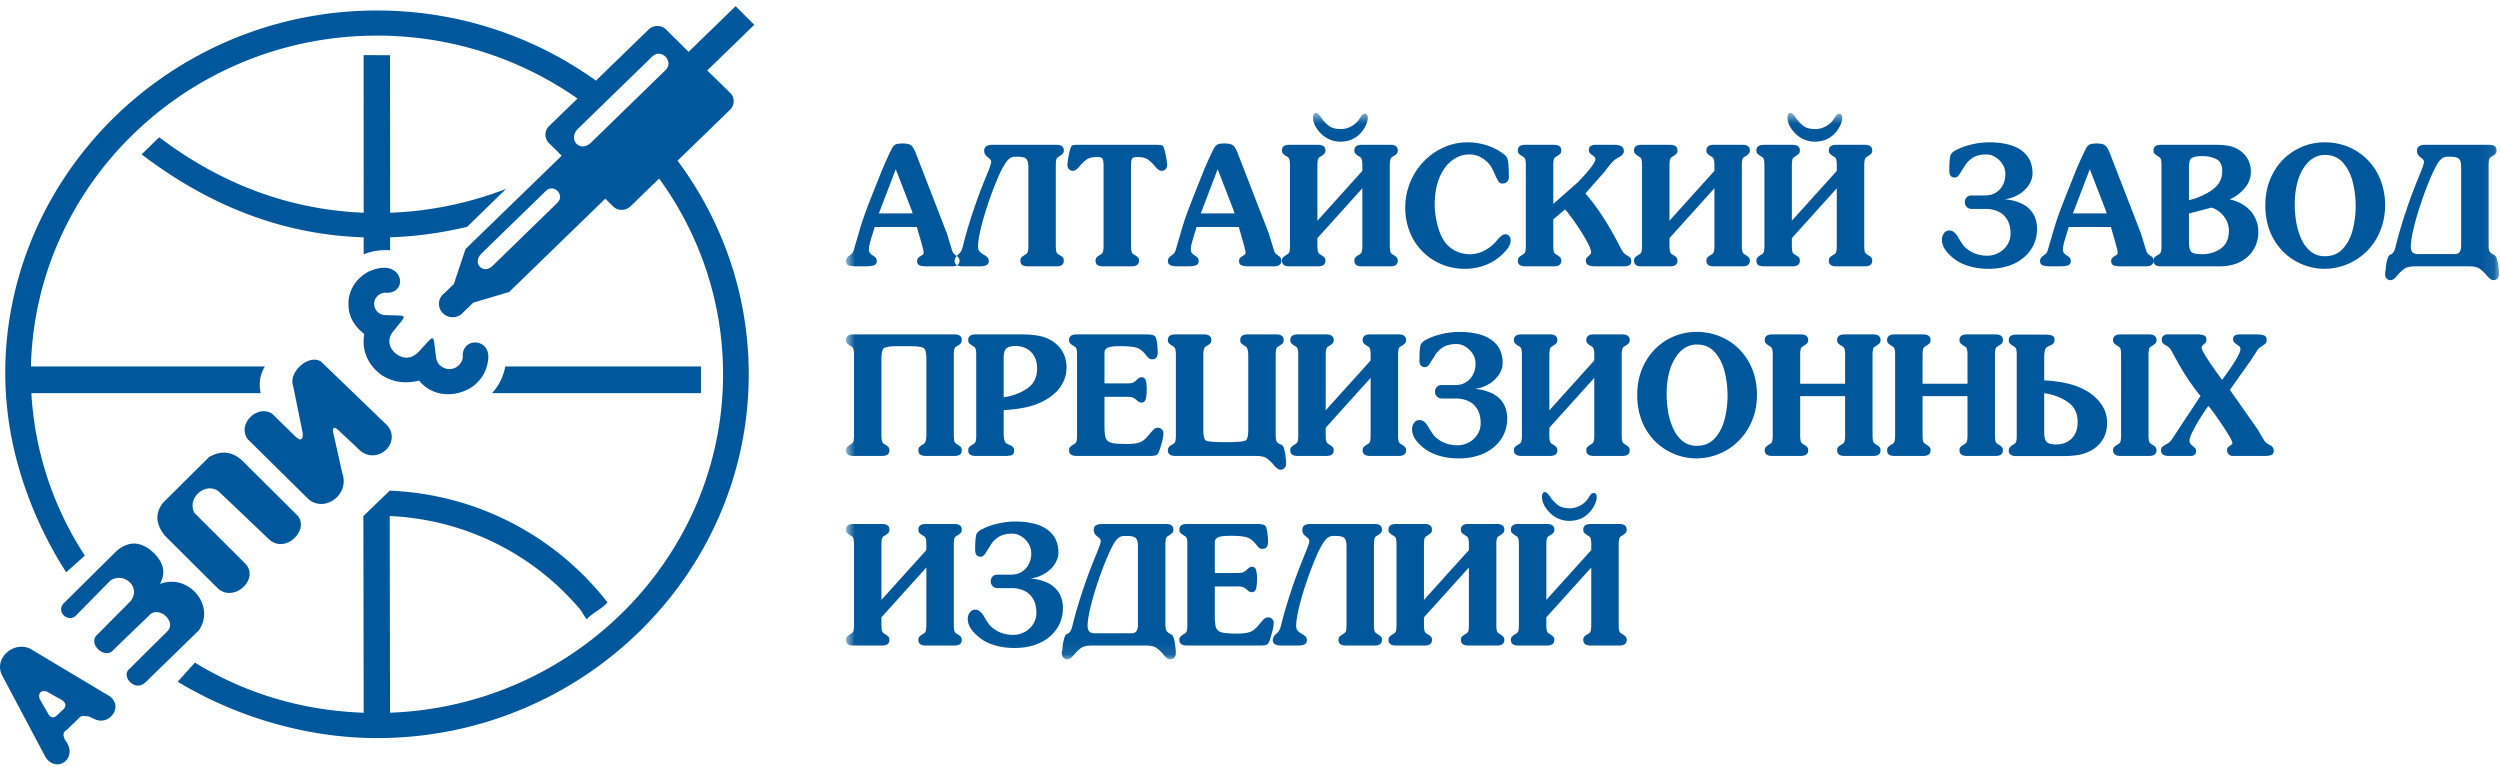 <svg width="212" height="65" viewBox="0 0 212 65" fill="none" xmlns="http://www.w3.org/2000/svg"><path fill-rule="evenodd" clip-rule="evenodd" d="M49.046 10.887c-.969.943.157 2.098 1.074 1.206l6.304-6.134c.774-.753-.353-1.907-1.12-1.16l-6.258 6.088zm-8.208 10.605c-.844.821.138 1.828.936 1.05l5.492-5.344c.675-.656-.307-1.66-.975-1.011l-5.453 5.305zm-10.001.078c.718-.304 1.473-.387 2.243-.353l.004-1.093a32.635 32.635 0 006.525-.889l3.309-3.218a30.4 30.4 0 01-9.834 2.024l-.014-13.36-2.236-.006.006 13.366c-6.448-.265-12.22-2.525-17.337-6.4-.518.483-.976.966-1.495 1.449 5.532 4.218 11.775 6.818 18.83 7.034l-.001 1.446zm12.015 9.507c-.174.865-.522 1.606-1.128 2.26h17.72v-2.26H42.852zm-5.864-.73c-.313-2.183.004-2.084-1.527-.47-.364.337-.74.525-1.258.426-.57-.145-1.026-.566-1.163-1.133-.062-.36.018-.637.212-.944 1.327-1.716 1.487-1.413-.7-1.51a.979.979 0 01-.57-.299c-.252-.293-.33-.645-.186-1.01.172-.34.484-.582.88-.582 1.332.103 1.607-1.255.784-1.85-.65-.472-1.558-.237-2.225.067-.88.494-1.467 1.237-1.65 2.227-.184 1.312.305 2.262 1.304 3.057-.252 1.457.37 2.711 1.536 3.521 1.028.614 1.978.69 3.118.43 1.13 1.415 3.157 1.475 4.587.47.547-.446.935-.94 1.136-1.62.166-.56.274-1.28-.173-1.748-.619-.647-1.918-.358-1.849.868-.009.392-.248.699-.576.91-.452.24-.938.17-1.325-.15a1.097 1.097 0 01-.355-.66zm-10.83 11.981c1.372 1.174 3.51-.381 2.875-2.176l-.757-3.385c-.085-.32-.064-.78.495-.217l1.8 1.688c1.497 1.188 3.47-.695 2.293-2.136l-5.626-5.427c-1.025-.707-2.807.875-2.381 2.047l.818 4.027c.016.663-.235.673-.808.083l-1.801-1.758c-1.251-.788-2.984.88-2.058 2.172l5.15 5.082zm-7.661 7.589c1.387 1.215 3.598-.889 2.257-2.171L16.5 43.51c-.69-1.237.876-2.658 2.015-1.866l4.296 4.086c1.464 1.344 3.616-.983 2.292-2.135l-4.563-4.54c-.87-.78-1.808-.878-2.814-.294l-3.908 3.882c-.674.872-.62 1.8.16 2.78l4.518 4.494zM6.498 52.134c.96-.96 1.9-1.937 2.86-2.897 1.066-.763 2.642.474 1.738 1.716l-2.823 2.844c-.914.767.628 2.182 1.337 1.32l3.02-2.914c.793-.905 2.358.482 1.589 1.303l-3.291 3.262c-.661.596.53 1.98 1.435 1.066l4.487-4.37c1.474-2.086-.85-4.875-3.287-3.947.516-.944.293-1.78-.435-2.542-1.51-1.513-2.683-.708-3.222-.276l-4.405 4.363c-.917.798.358 1.86.997 1.072zm-2.433 8.352c.07.189.367.57.774.163.234-.2.348-.334.558-.511.234-.293.2-.536-.152-.78l-1.277-.709c-.484-.154-.755.12-.604.624l.7 1.213zm-.188 3.752c.977 1.394 2.826.02 1.634-1.498-.191-.412-.176-.66.167-.86l1.08-1.046c.24-.228.482-.064.722-.096l.578.257c1.26.59 2.577-1.242 1.034-2.08L2.53 54.992c-1.411-.62-3.031.825-2.38 2.223l3.728 7.023zM31.965.89c6.933 0 13.356 2.21 18.57 5.947L55 2.506c.412-.4 1.073-.405 1.471-.012l1.923 1.9L62.382.525l1.578 1.58-3.988 3.869 1.951 1.9c.399.393.388 1.04-.023 1.44l-4.444 4.312c3.792 5.092 6.036 11.355 6.036 18.114 0 16.991-14.162 30.85-31.526 30.85-6.052 0-12.088-1.868-16.898-4.782l1.463-1.619c4.213 2.59 9.043 4.067 14.308 4.251l-.026-16.672-.005.001 2.246-2.167v.007c1.6.058 3.183.29 4.739.65.75.184 1.483.394 2.214.637.618.215 1.224.447 1.824.701.61.268 1.206.553 1.798.862.8.43 1.565.892 2.319 1.397a29.34 29.34 0 011.622 1.205 27.38 27.38 0 011.991 1.799c.392.398.77.806 1.139 1.227.277.326.55.658.82.99-.471.572-1.287.875-1.76 1.445-.33-.407-.315-.549-.652-.949a24.732 24.732 0 00-1.922-1.986 25.722 25.722 0 00-1.662-1.375 25.373 25.373 0 00-2.059-1.372 25.373 25.373 0 00-2.184-1.13 25.415 25.415 0 00-2.225-.861 26.32 26.32 0 00-2.037-.561 25.082 25.082 0 00-2.723-.44 31.69 31.69 0 00-.933-.073l-.314-.017.026 16.68c15.655-.574 28.241-13.243 28.241-28.698 0-6.175-2.01-11.907-5.422-16.6l-2.427 2.355c-.411.4-1.073.404-1.47.012l-.668-.659-8.156 7.914-3.034.9-.879.847a1.154 1.154 0 01-.874.391c-.64 0-1.162-.51-1.162-1.136 0-.36.17-.687.453-.9l.807-.776.993-2.973 8.157-7.913-1.09-1.075a1.005 1.005 0 01.024-1.44l2.404-2.332A29.609 29.609 0 0031.965 3.02c-15.939 0-28.98 12.542-29.341 28.057h19.833c-.415.732-.527 1.435-.351 2.26H2.66a28.086 28.086 0 004.535 13.778L5.614 48.53c-2.01-3.119-3.61-6.786-4.473-10.637a29.052 29.052 0 01-.136-11.98C3.803 11.69 16.637.89 31.965.89z" fill="#01579B"/><mask id="a" maskUnits="userSpaceOnUse" x="71" y="9" width="141" height="47"><path fill-rule="evenodd" clip-rule="evenodd" d="M211.918 32.743V9.576H71.738V55.91h140.18V32.742z" fill="#fff"/></mask><g mask="url(#a)"><path fill-rule="evenodd" clip-rule="evenodd" d="M74.745 52.954c0 .244.016.42.045.527a.38.38 0 00.185.247l.141.085c.107.07.183.134.232.192.05.06.075.146.075.258 0 .32-.209.479-.628.479h-2.43c-.417 0-.626-.16-.626-.479 0-.11.024-.194.07-.251.047-.056.126-.122.239-.199l.14-.085a.376.376 0 00.188-.247c.027-.106.042-.283.042-.527v-6.73c0-.247-.015-.422-.044-.532a.37.37 0 00-.185-.242l-.141-.085a1.568 1.568 0 01-.245-.206c-.043-.054-.064-.134-.064-.244 0-.319.209-.48.626-.48h2.43c.42 0 .628.161.628.48 0 .112-.024.195-.069.25a1.274 1.274 0 01-.238.2l-.14.085a.362.362 0 00-.186.241c-.03.111-.045.286-.045.533v4.649l3.81-4.226v-.423c0-.247-.014-.422-.042-.532a.384.384 0 00-.188-.242l-.142-.085a1.394 1.394 0 01-.241-.206c-.043-.051-.064-.132-.064-.244 0-.319.208-.48.624-.48h2.433c.415 0 .624.161.624.48 0 .11-.022.195-.067.25a1.374 1.374 0 01-.24.2l-.14.085a.357.357 0 00-.185.241c-.03.111-.045.286-.045.533v6.73c0 .244.015.42.045.527a.38.38 0 00.185.247l.14.085c.108.07.186.134.232.192.05.06.075.146.075.258 0 .32-.21.479-.624.479h-2.433c-.416 0-.624-.16-.624-.479 0-.112.022-.198.068-.253.046-.054.125-.12.237-.197l.142-.085a.374.374 0 00.188-.247c.028-.106.042-.283.042-.527v-4.829l-3.81 4.223v.606zm12.625-3.9a2.99 2.99 0 001.2-.4c.365-.218.652-.487.863-.807.212-.32.319-.65.319-.989 0-.596-.154-1.091-.459-1.485-.307-.394-.733-.683-1.278-.869-.546-.185-1.191-.28-1.933-.28-.496 0-1.01.065-1.545.193a5.364 5.364 0 00-1.408.54c-.192.125-.307.26-.348.408-.057.227-.087.648-.087 1.27 0 .385.158.577.472.577.144 0 .277-.096.396-.285.118-.192.268-.428.447-.715a2.2 2.2 0 01.697-.694c.285-.176.669-.265 1.146-.265.248 0 .496.075.744.223.247.15.451.352.613.607.16.259.241.53.241.82 0 .53-.158.968-.475 1.31-.315.346-.724.517-1.226.517h-1.176a.523.523 0 00-.411.17.573.573 0 00-.149.394.58.58 0 00.16.403c.107.116.25.174.426.174h1.163c.424 0 .797.08 1.117.236.319.157.566.394.741.707.177.312.265.697.265 1.152 0 .361-.094.685-.284.972a1.914 1.914 0 01-.736.665 2.04 2.04 0 01-.948.236c-.621 0-1.167-.17-1.637-.51a1.975 1.975 0 01-.426-.405 11.06 11.06 0 01-.444-.705c-.21-.346-.45-.52-.716-.52a.543.543 0 00-.45.234.886.886 0 00-.177.543c0 .381.159.75.474 1.102a3.9 3.9 0 001.05.84c.707.354 1.52.533 2.44.533.647 0 1.23-.091 1.745-.272.518-.182.95-.43 1.3-.745.35-.313.613-.673.793-1.073.176-.4.266-.826.266-1.275 0-.542-.121-.994-.364-1.359a2.294 2.294 0 00-.985-.826 4.185 4.185 0 00-1.416-.347zm3.224 4.663c.118-.114.2-.216.24-.313a3.29 3.29 0 00.144-.49 37.22 37.22 0 01.876-2.953 43.532 43.532 0 011.064-2.849c.281-.67.423-1.069.423-1.198 0-.1-.024-.178-.07-.23a1.22 1.22 0 00-.216-.19.88.88 0 01-.225-.236.635.635 0 01-.077-.343c0-.319.238-.48.715-.48h5.41c.417 0 .627.161.627.48 0 .11-.024.195-.071.248a1.145 1.145 0 01-.238.2l-.141.087a.368.368 0 00-.187.241 2.376 2.376 0 00-.043.533v6.733c0 .26.035.443.1.544.065.102.192.197.376.284a.491.491 0 01.204.253c.066.171.115.395.15.675.035.282.054.5.054.662a.568.568 0 01-.128.39c-.083.096-.203.145-.36.145-.148 0-.328-.124-.534-.37a3.283 3.283 0 00-.603-.584c-.196-.144-.507-.214-.93-.214h-4.552c-.427 0-.736.07-.935.214-.195.14-.397.335-.603.583-.206.247-.385.371-.535.371a.453.453 0 01-.358-.145.571.571 0 01-.127-.39c0-.053.011-.129.031-.23.02-.1.031-.173.031-.22 0-.157.032-.369.096-.631.062-.26.137-.432.222-.509a.41.41 0 01.076-.042.219.219 0 01.094-.026zm5.392-.015c.342 0 .513-.248.513-.745v-6.635c0-.336-.063-.57-.184-.69-.122-.121-.362-.182-.724-.182h-.256c-.286 0-.526.136-.722.407-.197.271-.42.698-.672 1.283-.286.663-.56 1.381-.822 2.154a24.913 24.913 0 00-.641 2.187c-.167.682-.25 1.212-.25 1.588 0 .202.045.36.136.47.09.11.258.163.504.163h3.118zm7.03-1.539V49.73h1.927c.252 0 .425.028.523.083.097.055.208.138.33.246.123.107.24.161.349.161.188 0 .309-.096.367-.289.055-.194.083-.49.083-.891 0-.28-.025-.512-.077-.696-.053-.184-.177-.278-.373-.278-.109 0-.221.059-.339.175a1.647 1.647 0 01-.323.262c-.1.058-.281.086-.54.086h-1.927v-2.621c0-.185.106-.325.317-.422.177-.072.531-.11 1.062-.11.555 0 .982.038 1.279.11.301.085.569.277.805.578.116.151.21.262.284.326a.457.457 0 00.302.095c.31 0 .462-.202.462-.605 0-.218-.015-.473-.052-.762-.039-.29-.092-.479-.164-.573-.103-.112-.336-.17-.703-.17h-5.968c-.419 0-.629.161-.629.477 0 .113.021.196.065.247.042.052.122.12.242.204l.141.087a.367.367 0 01.189.241c.028.111.04.286.04.533v6.73c0 .244-.012.42-.04.527a.39.39 0 01-.189.247l-.141.087a1.206 1.206 0 00-.238.195.403.403 0 00-.069.253c0 .32.21.479.629.479h6.249c.293 0 .483-.035.58-.106.095-.068.183-.249.261-.54.189-.574.281-1.003.281-1.283a.436.436 0 00-.14-.33.443.443 0 00-.317-.132.52.52 0 00-.377.157c-.109.106-.26.277-.455.517-.253.307-.509.499-.765.581-.255.082-.604.122-1.049.122a9.873 9.873 0 01-1.058-.051c-.238-.031-.417-.094-.539-.19a.727.727 0 01-.237-.442c-.04-.195-.058-.49-.058-.882zm8.01-6.249c0-.1-.021-.178-.066-.23a1.347 1.347 0 00-.218-.192.893.893 0 01-.226-.234.662.662 0 01-.076-.343c0-.319.239-.48.715-.48h5.41c.417 0 .626.161.626.48 0 .11-.024.195-.071.248a1.173 1.173 0 01-.239.2l-.14.087a.369.369 0 00-.188.241 2.376 2.376 0 00-.043.533v6.73c0 .244.015.417.043.526.028.108.092.19.188.248l.14.085c.107.07.186.134.235.19.051.056.075.146.075.26 0 .32-.209.479-.626.479h-2.43c-.42 0-.629-.16-.629-.479 0-.112.024-.198.069-.253a1.22 1.22 0 01.239-.197l.14-.085a.395.395 0 00.19-.248c.027-.108.039-.282.039-.526v-6.632c0-.332-.057-.562-.172-.686-.113-.125-.358-.186-.736-.186h-.254c-.269 0-.514.16-.735.479a6.738 6.738 0 00-.656 1.236c-.29.669-.565 1.39-.829 2.157a25.24 25.24 0 00-.64 2.168c-.164.675-.245 1.202-.245 1.58 0 .172.039.306.118.4.076.094.191.184.34.27.149.087.263.164.337.237.074.073.113.18.113.329 0 .29-.243.436-.731.436h-1.457c-.47 0-.704-.155-.704-.464 0-.172.086-.336.256-.495a1.38 1.38 0 00.308-.355 2.6 2.6 0 00.168-.514c.113-.465.244-.94.392-1.433a44.212 44.212 0 01.988-2.944c.162-.429.35-.906.561-1.425.281-.67.421-1.069.421-1.198zm9.726 7.04c0 .244.015.42.044.527a.38.38 0 00.186.247l.141.085c.106.07.184.134.232.192a.4.4 0 01.075.258c0 .32-.209.479-.629.479h-2.429c-.417 0-.627-.16-.627-.479 0-.11.024-.194.07-.251.048-.056.126-.122.241-.199l.139-.085a.38.38 0 00.188-.247 2.33 2.33 0 00.042-.527v-6.73c0-.247-.014-.422-.045-.532a.369.369 0 00-.185-.242l-.139-.085a1.513 1.513 0 01-.247-.206c-.043-.054-.064-.134-.064-.244 0-.319.21-.48.627-.48h2.429c.42 0 .629.161.629.48 0 .112-.023.195-.069.25a1.308 1.308 0 01-.238.2l-.141.085a.362.362 0 00-.186.241 2.303 2.303 0 00-.044.533v4.649l3.81-4.226v-.423a2.43 2.43 0 00-.043-.532.376.376 0 00-.188-.242l-.141-.085a1.467 1.467 0 01-.242-.206c-.042-.051-.064-.132-.064-.244 0-.319.208-.48.626-.48h2.432c.415 0 .624.161.624.48 0 .11-.022.195-.068.25a1.308 1.308 0 01-.238.2l-.14.085a.363.363 0 00-.187.241 2.24 2.24 0 00-.044.533v6.73c0 .244.014.42.044.527a.386.386 0 00.187.247l.14.085c.105.07.184.134.231.192a.4.4 0 01.075.258c0 .32-.209.479-.624.479h-2.432c-.418 0-.626-.16-.626-.479 0-.112.024-.198.069-.253.046-.054.125-.12.237-.197l.141-.085a.376.376 0 00.188-.247c.027-.106.043-.283.043-.527v-4.829l-3.81 4.223v.606zm14.646-10.798c0 .185-.05.387-.152.605a2.704 2.704 0 01-.348.563c-.459.564-1.066.845-1.825.845a2.267 2.267 0 01-1.572-.62 2.555 2.555 0 01-.527-.661 1.53 1.53 0 01-.215-.76c0-.263.089-.395.269-.395.098 0 .244.138.436.413.195.277.407.505.644.685.236.18.576.27 1.017.27.302 0 .598-.077.885-.235a1.85 1.85 0 00.687-.638c.046-.072.093-.14.136-.204a.726.726 0 01.138-.158.29.29 0 01.184-.06c.162 0 .243.117.243.35zm-4.269 10.798c0 .244.016.42.046.527a.374.374 0 00.185.247l.141.085c.107.07.183.134.232.192a.4.4 0 01.075.258c0 .32-.21.479-.628.479h-2.43c-.418 0-.627-.16-.627-.479a.4.4 0 01.07-.251c.047-.056.127-.122.239-.199l.141-.085a.38.38 0 00.188-.247 2.44 2.44 0 00.042-.527v-6.73c0-.247-.016-.422-.045-.532a.366.366 0 00-.185-.242l-.141-.085a1.569 1.569 0 01-.245-.206c-.042-.054-.064-.134-.064-.244 0-.319.209-.48.627-.48h2.43c.418 0 .628.161.628.48 0 .112-.024.195-.069.25a1.308 1.308 0 01-.238.2l-.141.085a.358.358 0 00-.185.241c-.03.111-.046.286-.046.533v4.649l3.811-4.226v-.423a2.51 2.51 0 00-.042-.532.38.38 0 00-.188-.242l-.141-.085a1.401 1.401 0 01-.243-.206c-.043-.051-.064-.132-.064-.244 0-.319.209-.48.624-.48h2.433c.416 0 .625.161.625.48 0 .11-.023.195-.068.25a1.345 1.345 0 01-.238.2l-.141.085a.356.356 0 00-.186.241 2.29 2.29 0 00-.045.533v6.73c0 .244.016.42.045.527a.378.378 0 00.186.247l.141.085c.105.07.184.134.231.192a.4.4 0 01.075.258c0 .32-.209.479-.625.479h-2.433c-.415 0-.624-.16-.624-.479 0-.112.024-.198.068-.253.048-.054.126-.12.239-.197l.141-.085a.38.38 0 00.188-.247 2.44 2.44 0 00.042-.527v-4.829l-3.811 4.223v.606zm42.219-20.696c1.442.073 2.588.34 3.436.802.57.305 1.027.695 1.375 1.17a2.71 2.71 0 01.522 1.647c0 .511-.116.963-.347 1.358a2.63 2.63 0 01-.984.952 3.447 3.447 0 01-1.111.39c-.393.068-.835.1-1.319.1h-3.949c-.418 0-.628-.159-.628-.475 0-.115.023-.203.074-.256a1.09 1.09 0 01.233-.195l.14-.087a.38.38 0 00.19-.247c.028-.107.04-.283.04-.525V30.16a2.37 2.37 0 00-.042-.53.367.367 0 00-.188-.243l-.14-.085a1.33 1.33 0 01-.243-.204c-.043-.052-.064-.134-.064-.247 0-.319.21-.478.627-.478h2.39c.282 0 .497.028.644.082.15.054.224.17.224.354 0 .212-.107.367-.319.465a1.837 1.837 0 00-.319.156c-.071.044-.126.125-.168.24-.034.12-.06.275-.074.462v2.127zm6.52-2.112c0-.246-.016-.423-.042-.53a.382.382 0 00-.189-.244l-.14-.085a1.41 1.41 0 01-.243-.207.387.387 0 01-.066-.243c0-.32.208-.478.628-.478h2.428c.419 0 .628.159.628.478a.4.4 0 01-.068.25c-.047.055-.127.12-.239.2l-.141.085a.36.36 0 00-.185.24 2.306 2.306 0 00-.045.534v6.732c0 .241.016.418.045.528a.38.38 0 00.185.245l.141.085a.985.985 0 01.233.191.404.404 0 01.074.26c0 .318-.209.477-.628.477h-2.428c-.42 0-.628-.16-.628-.477 0-.112.024-.197.07-.252.047-.058.126-.122.239-.199l.14-.085a.378.378 0 00.189-.245c.026-.11.042-.287.042-.528v-6.732zm-6.52 6.476c0 .413.063.69.189.834.145.156.414.236.805.236.546 0 .99-.169 1.332-.505.341-.337.511-.802.511-1.395 0-.75-.281-1.316-.845-1.704-.565-.387-1.227-.636-1.992-.746v3.28zm10.582 2.041c-.452 0-.677-.154-.677-.463 0-.133.034-.234.105-.302.069-.067.174-.135.317-.208.186-.103.327-.212.417-.324.092-.113.226-.31.4-.589l2.11-3.198a15.676 15.676 0 01-.677-.88 17.3 17.3 0 01-.6-.885c-.185-.29-.364-.589-.534-.889a54.64 54.64 0 01-.58-1.046 2.013 2.013 0 00-.206-.334.986.986 0 00-.264-.218 1.271 1.271 0 01-.32-.22c-.071-.07-.106-.17-.106-.299 0-.248.137-.398.409-.45h2.75c.204.021.361.056.466.107.109.053.162.167.162.343 0 .108-.018.183-.056.226-.04.041-.107.11-.205.201-.099.092-.148.17-.148.232 0 .247.58 1.162 1.74 2.748 1.036-1.402 1.555-2.271 1.555-2.606a.31.31 0 00-.077-.223 1.455 1.455 0 00-.232-.175.968.968 0 01-.235-.194.426.426 0 01-.081-.268c0-.26.188-.39.563-.39h1.457c.241 0 .442.025.597.08.155.053.234.182.234.384 0 .13-.032.232-.094.296a1.714 1.714 0 01-.315.238 1.887 1.887 0 00-.225.153 1.562 1.562 0 00-.184.225l-.524.82-1.778 2.505 2.352 3.35.373.635c.127.222.225.368.292.44.063.074.184.155.359.249.231.115.346.274.346.479 0 .19-.067.313-.203.368a1.441 1.441 0 01-.526.082h-2.864c-.248-.103-.37-.262-.37-.478 0-.113.024-.197.076-.25.051-.053.127-.114.23-.18.103-.068.152-.126.152-.174 0-.166-.289-.677-.864-1.536-.577-.859-.969-1.398-1.18-1.619-.144.19-.35.493-.614.908-.262.417-.492.816-.687 1.201-.199.383-.297.662-.297.833a.41.41 0 00.063.242c.043.06.115.126.213.209.099.08.171.147.218.207a.356.356 0 01.068.229c0 .221-.123.36-.37.408h-1.931zM76.05 29.36c-.606 0-.98.065-1.127.194-.118.132-.178.423-.178.874v6.448c0 .223.016.39.046.508s.091.205.184.267l.141.083c.107.071.184.134.232.193a.39.39 0 01.075.258c0 .32-.208.478-.628.478h-2.43c-.417 0-.626-.158-.626-.478 0-.11.024-.195.07-.25.047-.058.126-.122.239-.201l.14-.083a.383.383 0 00.188-.248c.028-.107.043-.284.043-.527v-6.73a2.32 2.32 0 00-.044-.534.374.374 0 00-.186-.24l-.141-.085a1.528 1.528 0 01-.245-.207c-.042-.053-.064-.133-.064-.243 0-.32.209-.478.626-.478h8.57c.416 0 .625.159.625.478 0 .185-.103.335-.307.45l-.14.085a.355.355 0 00-.185.24c-.03.111-.046.288-.046.534v6.73c0 .243.015.42.046.527a.383.383 0 00.185.248l.14.083c.107.071.185.134.232.193.05.059.075.145.075.258 0 .32-.209.478-.625.478h-2.433c-.416 0-.624-.158-.624-.478 0-.113.023-.199.068-.254.046-.054.126-.118.239-.197l.14-.083c.153-.098.231-.355.231-.775v-6.448c0-.451-.06-.742-.181-.874-.144-.13-.519-.194-1.124-.194h-1.2zm9.061 7.544c.015.19.04.344.078.464.037.108.086.181.145.22.06.04.173.1.34.175.112.05.195.108.244.172.051.064.077.161.077.292 0 .184-.062.302-.18.357-.123.053-.31.08-.563.08h-2.52c-.417 0-.626-.16-.626-.48 0-.112.023-.198.071-.255a1.06 1.06 0 01.238-.193l.14-.085a.377.377 0 00.189-.248 2.42 2.42 0 00.04-.527v-6.728c0-.246-.016-.421-.042-.532a.378.378 0 00-.186-.243l-.14-.086a1.218 1.218 0 01-.242-.2c-.045-.053-.068-.138-.068-.25 0-.32.209-.478.629-.478h3.95c.483 0 .923.033 1.324.103.398.067.767.195 1.103.387.417.237.744.553.978.95.235.396.353.849.353 1.36 0 .425-.087.817-.255 1.178a3.117 3.117 0 01-.673.946 4.33 4.33 0 01-.965.692 5.76 5.76 0 01-1.573.568c-.572.122-1.195.2-1.866.237v2.124zm0-3.21c.771-.118 1.438-.369 1.996-.751.56-.385.84-.95.84-1.7 0-.388-.08-.729-.237-1.018a1.579 1.579 0 00-.652-.657 1.972 1.972 0 00-.953-.225c-.387 0-.656.08-.805.24-.125.144-.189.42-.189.832v3.278zm8.55 2.39c0 .392.018.689.057.884.039.196.12.342.238.44.122.096.301.16.54.191.24.03.59.046 1.056.052.446 0 .796-.04 1.05-.123.256-.082.512-.275.766-.582.194-.24.345-.41.454-.517a.52.52 0 01.377-.156c.118 0 .223.041.317.13.094.09.141.2.141.332 0 .28-.093.708-.281 1.283-.08.291-.166.472-.261.54-.097.07-.289.105-.58.105h-6.25c-.42 0-.629-.158-.629-.478 0-.113.023-.197.068-.254a1.29 1.29 0 01.238-.195l.141-.085a.391.391 0 00.19-.248c.028-.107.041-.284.041-.527v-6.73a2.41 2.41 0 00-.041-.534.365.365 0 00-.19-.24l-.14-.087a1.382 1.382 0 01-.244-.205c-.042-.051-.063-.133-.063-.246 0-.316.21-.475.629-.475h5.968c.366 0 .6.055.703.167.072.095.125.284.164.573.037.29.053.545.053.764 0 .403-.152.604-.462.604a.46.46 0 01-.303-.096 2.195 2.195 0 01-.283-.326c-.237-.3-.504-.493-.805-.578-.298-.072-.724-.11-1.281-.11-.53 0-.884.038-1.061.11-.211.097-.318.238-.318.423v2.622h1.929c.258 0 .44-.03.54-.087.098-.06.207-.146.323-.264.117-.115.23-.173.338-.173.197 0 .32.095.373.277.052.185.077.418.077.696 0 .401-.027.698-.083.892-.058.192-.179.288-.367.288-.108 0-.226-.053-.348-.16a2.095 2.095 0 00-.332-.247c-.098-.054-.27-.083-.521-.083H93.66v2.434zm6.001 2.58c-.418 0-.626-.16-.626-.48 0-.189.101-.339.309-.45l.14-.083a.387.387 0 00.188-.248 2.39 2.39 0 00.042-.527v-6.73a2.25 2.25 0 00-.045-.534.37.37 0 00-.185-.24l-.14-.085a1.535 1.535 0 01-.246-.207c-.042-.053-.063-.133-.063-.243 0-.32.208-.478.626-.478h2.429c.42 0 .629.159.629.478 0 .11-.024.194-.069.25-.046.055-.126.12-.239.2l-.14.085a.4.4 0 00-.185.26c-.03.118-.045.288-.045.514v6.307c0 .45.06.741.177.874.126.112.684.168 1.678.168 1.063 0 1.652-.056 1.775-.168.12-.133.181-.423.181-.874v-6.307c0-.42-.079-.679-.231-.774l-.141-.085a1.363 1.363 0 01-.243-.207c-.043-.051-.064-.133-.064-.243 0-.32.209-.478.624-.478h2.434c.415 0 .624.159.624.478 0 .11-.023.194-.068.25-.046.055-.126.12-.239.2l-.14.085a.359.359 0 00-.186.24 2.32 2.32 0 00-.044.534v6.73c0 .308.038.512.117.61a.644.644 0 00.358.218c.085.03.151.115.202.256.062.162.113.385.15.669.038.283.057.506.057.668a.571.571 0 01-.13.39.46.46 0 01-.358.145c-.15 0-.329-.125-.536-.37a3.202 3.202 0 00-.602-.585c-.197-.143-.507-.214-.931-.214h-6.844zm12.758-1.788c0 .243.014.42.044.527a.386.386 0 00.186.248l.141.083c.107.071.183.134.231.193.051.059.076.145.076.258 0 .32-.21.478-.629.478h-2.428c-.418 0-.627-.158-.627-.478 0-.11.022-.195.07-.25.047-.058.125-.122.238-.201l.141-.083a.383.383 0 00.187-.248c.029-.107.043-.284.043-.527v-6.73c0-.246-.014-.423-.044-.534a.373.373 0 00-.186-.24l-.141-.085a1.57 1.57 0 01-.245-.207c-.042-.053-.063-.133-.063-.243 0-.32.209-.478.627-.478h2.428c.419 0 .629.159.629.478a.393.393 0 01-.069.25 1.37 1.37 0 01-.238.2l-.141.085a.365.365 0 00-.186.24c-.03.111-.044.288-.044.534v4.648l3.809-4.226v-.422c0-.246-.014-.423-.042-.534a.381.381 0 00-.187-.24l-.141-.085a1.41 1.41 0 01-.243-.207c-.042-.051-.064-.13-.064-.243 0-.32.21-.478.624-.478h2.433c.415 0 .625.159.625.478 0 .11-.023.194-.069.25-.047.055-.125.12-.237.2l-.141.085a.362.362 0 00-.186.24c-.03.111-.044.288-.044.534v6.73c0 .243.014.42.044.527a.39.39 0 00.186.248l.141.083c.106.071.185.134.231.193.05.059.075.145.075.258 0 .32-.21.478-.625.478h-2.433c-.414 0-.624-.158-.624-.478 0-.113.025-.199.069-.254a1.31 1.31 0 01.238-.197l.141-.083a.381.381 0 00.187-.248c.028-.107.042-.284.042-.527v-4.83l-3.809 4.224v.606zm12.626-3.9a4.162 4.162 0 011.414.347c.414.188.743.462.985.825.243.364.364.817.364 1.36 0 .447-.089.875-.265 1.274-.18.402-.442.76-.793 1.075a3.79 3.79 0 01-1.301.744 5.268 5.268 0 01-1.744.271c-.921 0-1.733-.178-2.44-.533a3.922 3.922 0 01-1.05-.84c-.316-.35-.473-.719-.473-1.101 0-.205.059-.385.176-.543a.544.544 0 01.45-.235c.267 0 .504.174.716.522.2.337.35.572.444.703.097.132.238.268.425.406.471.34 1.017.51 1.636.51.329 0 .644-.078.949-.235.305-.158.549-.38.737-.667.19-.286.283-.61.283-.971 0-.455-.088-.84-.264-1.153a1.686 1.686 0 00-.742-.706 2.508 2.508 0 00-1.116-.236h-1.163a.556.556 0 01-.426-.174.579.579 0 01-.16-.404c0-.15.048-.282.148-.394a.527.527 0 01.413-.17h1.175c.501 0 .911-.17 1.226-.515.317-.343.474-.781.474-1.312 0-.289-.08-.56-.239-.82a1.902 1.902 0 00-.615-.607 1.447 1.447 0 00-.743-.222c-.478 0-.861.089-1.147.264a2.18 2.18 0 00-.696.695l-.448.713c-.119.19-.251.286-.397.286-.313 0-.47-.192-.47-.577 0-.621.03-1.043.088-1.269.04-.148.155-.284.346-.409.406-.232.877-.41 1.409-.54a6.558 6.558 0 011.544-.191c.743 0 1.388.094 1.933.279.546.185.972.474 1.279.868.304.394.457.89.457 1.485 0 .34-.106.669-.317.99a2.623 2.623 0 01-.865.807 2.98 2.98 0 01-1.197.4zm6.34 3.9c0 .243.015.42.044.527.028.111.09.191.186.248l.142.083c.106.071.183.134.231.193a.395.395 0 01.075.258c0 .32-.209.478-.63.478h-2.428c-.417 0-.627-.158-.627-.478 0-.11.023-.195.071-.25.046-.058.126-.122.239-.201l.141-.083a.378.378 0 00.186-.248c.029-.107.043-.284.043-.527v-6.73c0-.246-.014-.423-.044-.534a.378.378 0 00-.185-.24l-.141-.085a1.477 1.477 0 01-.245-.207c-.043-.053-.065-.133-.065-.243 0-.32.21-.478.627-.478h2.428c.421 0 .63.159.63.478a.393.393 0 01-.069.25c-.047.055-.125.12-.237.2l-.142.085a.362.362 0 00-.186.24 2.32 2.32 0 00-.044.534v4.648l3.809-4.226v-.422c0-.246-.014-.423-.042-.534a.384.384 0 00-.187-.24l-.142-.085a1.408 1.408 0 01-.241-.207c-.042-.051-.065-.13-.065-.243 0-.32.209-.478.625-.478h2.432c.416 0 .624.159.624.478a.4.4 0 01-.067.25c-.047.055-.126.12-.239.2l-.14.085a.36.36 0 00-.185.24 2.23 2.23 0 00-.046.534v6.73c0 .243.016.42.046.527a.39.39 0 00.185.248l.14.083c.108.071.186.134.233.193.049.059.073.145.073.258 0 .32-.208.478-.624.478h-2.432c-.416 0-.625-.158-.625-.478 0-.113.023-.199.069-.254a1.31 1.31 0 01.237-.197l.142-.083a.381.381 0 00.187-.248c.028-.107.042-.284.042-.527v-4.83l-3.809 4.224v.606zm8.897.479c-.966-1.022-1.446-2.312-1.446-3.87 0-1.021.222-1.938.673-2.75a4.938 4.938 0 011.829-1.906 4.916 4.916 0 012.536-.682 5.18 5.18 0 011.986.382c.62.256 1.166.62 1.636 1.093a5.08 5.08 0 011.101 1.7c.261.66.393 1.381.393 2.163 0 .77-.134 1.486-.404 2.149a5.157 5.157 0 01-1.118 1.72 5.1 5.1 0 01-3.63 1.518 4.896 4.896 0 01-1.913-.396 4.883 4.883 0 01-1.643-1.121zm6.213-3.818a8.33 8.33 0 00-.243-2.002c-.162-.66-.438-1.21-.826-1.654-.39-.445-.9-.667-1.527-.667-.455 0-.858.14-1.208.42-.348.28-.634.66-.861 1.142-.333.722-.5 1.608-.5 2.662 0 .486.042.977.126 1.474.085.497.225.968.422 1.41.197.441.462.797.797 1.073.336.274.739.41 1.211.41.634 0 1.148-.216 1.538-.65.39-.434.666-.974.828-1.62a8.206 8.206 0 00.243-1.998zm6.159 3.339c0 .243.016.42.045.527a.388.388 0 00.186.248l.14.083c.107.071.183.134.232.193a.395.395 0 01.076.258c0 .32-.21.478-.629.478h-2.43c-.418 0-.626-.158-.626-.478 0-.11.024-.195.071-.25.046-.058.126-.122.238-.201l.141-.083a.383.383 0 00.187-.248 2.39 2.39 0 00.042-.527v-6.73a2.32 2.32 0 00-.044-.534.375.375 0 00-.185-.24l-.141-.085a1.522 1.522 0 01-.245-.207c-.042-.053-.064-.133-.064-.243 0-.32.208-.478.626-.478h2.43c.419 0 .629.159.629.478a.393.393 0 01-.069.25c-.047.055-.126.12-.239.2l-.14.085a.359.359 0 00-.186.24 2.31 2.31 0 00-.045.534v2.394h3.81v-2.394a2.35 2.35 0 00-.042-.53.38.38 0 00-.188-.244l-.14-.085c-.12-.084-.2-.155-.244-.207-.042-.051-.063-.13-.063-.243 0-.32.208-.478.624-.478h2.433c.415 0 .624.159.624.478a.4.4 0 01-.067.25c-.048.055-.126.12-.239.2l-.141.085a.353.353 0 00-.184.24 2.18 2.18 0 00-.046.534v6.73c0 .243.015.42.046.527a.381.381 0 00.184.248l.141.083c.106.071.185.134.231.193.05.059.075.145.075.258 0 .32-.209.478-.624.478h-2.433c-.416 0-.624-.158-.624-.478 0-.113.024-.199.068-.254.046-.055.126-.118.239-.197l.14-.083a.384.384 0 00.188-.248c.028-.107.042-.284.042-.527v-3.283h-3.81v3.283zm10.379 0c0 .243.014.42.044.527a.39.39 0 00.185.248l.141.083c.107.071.183.134.232.193a.395.395 0 01.075.258c0 .32-.209.478-.629.478h-2.428c-.419 0-.626-.158-.626-.478 0-.11.022-.195.07-.25.046-.058.125-.122.237-.201l.142-.083a.386.386 0 00.187-.248c.028-.107.043-.284.043-.527v-6.73a2.25 2.25 0 00-.045-.534.375.375 0 00-.185-.24l-.142-.085a1.55 1.55 0 01-.244-.207c-.044-.053-.063-.133-.063-.243 0-.32.207-.478.626-.478h2.428c.42 0 .629.159.629.478 0 .112-.023.194-.068.25-.047.055-.126.12-.239.2l-.141.085a.36.36 0 00-.185.24c-.03.111-.044.29-.044.534v2.394h3.81v-2.394c0-.244-.015-.423-.043-.53a.382.382 0 00-.187-.244l-.142-.085a1.262 1.262 0 01-.242-.207c-.043-.051-.065-.13-.065-.243 0-.32.21-.478.626-.478h2.432c.416 0 .625.159.625.478 0 .11-.023.194-.069.25-.047.055-.125.12-.239.2l-.14.085a.365.365 0 00-.186.24 2.333 2.333 0 00-.043.534v6.73c0 .243.014.42.043.527a.394.394 0 00.186.248l.14.083c.106.071.186.134.233.193.05.059.075.145.075.258 0 .32-.209.478-.625.478h-2.432c-.416 0-.626-.158-.626-.478 0-.113.024-.199.069-.254.047-.055.126-.118.238-.197l.142-.083a.386.386 0 00.187-.248c.028-.107.043-.284.043-.527v-3.283h-3.81v3.283zM72.66 22.585h.703c.34 0 .588-.028.747-.087.16-.055.24-.178.24-.363 0-.118-.029-.207-.084-.267a1.253 1.253 0 00-.25-.203.884.884 0 01-.25-.216.52.52 0 01-.081-.313c0-.129.026-.298.078-.51.054-.211.126-.46.216-.746.091-.286.153-.495.19-.631h3.58l.065.227c.043.148.111.377.2.688.09.313.165.58.225.806.056.23.086.38.086.447 0 .07-.02.124-.059.159-.04.035-.11.084-.205.143a.885.885 0 00-.217.177.365.365 0 00-.072.239c0 .194.073.319.222.37.146.054.331.08.56.08h2.159c.433 0 .653-.159.653-.479 0-.166-.08-.302-.24-.407a1.543 1.543 0 01-.252-.195.818.818 0 01-.133-.256l-.45-1.465-2.618-6.758c-.137-.353-.274-.586-.41-.694-.137-.11-.38-.165-.73-.165-.264 0-.46.03-.585.085-.126.056-.241.193-.348.406a28.72 28.72 0 00-.946 2.128c-.215.543-.392.98-.526 1.317-.136.335-.288.723-.458 1.161-.17.441-.323.854-.453 1.24a19.93 19.93 0 00-.364 1.154l-.462 1.577a.724.724 0 01-.123.242 1.93 1.93 0 01-.26.209c-.18.145-.27.286-.27.421 0 .2.074.331.221.39.147.06.382.089.701.089zm4.732-4.49l-.066-.224-1.365-3.522-1.433 3.746h2.864zm6.656-4.337c0-.101-.021-.179-.066-.23a1.399 1.399 0 00-.218-.193.834.834 0 01-.225-.235.632.632 0 01-.077-.342c0-.32.238-.478.714-.478h5.41c.417 0 .626.159.626.478 0 .11-.023.194-.07.25a1.225 1.225 0 01-.24.198l-.14.087a.37.37 0 00-.187.242c-.028.11-.043.286-.043.532v6.73c0 .244.015.418.043.526.028.108.092.19.187.249l.14.085c.107.07.187.133.236.19.05.055.074.145.074.26 0 .319-.209.478-.627.478h-2.427c-.42 0-.63-.159-.63-.479 0-.112.023-.198.069-.253.046-.054.124-.119.237-.196l.14-.085a.395.395 0 00.191-.249 2.34 2.34 0 00.04-.526v-6.63c0-.334-.057-.563-.172-.688-.113-.125-.358-.186-.736-.186h-.254c-.27 0-.515.16-.735.478a6.832 6.832 0 00-.657 1.237c-.29.67-.566 1.39-.83 2.157a25.22 25.22 0 00-.638 2.169c-.164.675-.245 1.2-.245 1.578 0 .174.038.308.117.401.076.094.192.183.34.27.15.087.264.164.337.238.076.072.114.18.114.327 0 .291-.243.437-.73.437h-1.459c-.47 0-.702-.155-.702-.465 0-.17.084-.335.255-.494.155-.138.26-.258.308-.354.052-.1.107-.27.167-.515.115-.464.245-.94.392-1.434.146-.492.307-.998.484-1.52.177-.518.344-.995.504-1.422.163-.43.35-.905.56-1.426.282-.668.423-1.068.423-1.197zm9.534.321c0-.308-.028-.512-.082-.61-.056-.1-.2-.15-.43-.15-.424 0-.735.07-.93.213-.197.142-.4.337-.606.585-.203.246-.384.37-.535.37a.447.447 0 01-.355-.143.565.565 0 01-.128-.39c0-.067.02-.218.062-.452.098-.659.204-1.04.317-1.141.077-.054.27-.081.578-.081h6.545c.307 0 .498.027.576.08.109.095.215.475.321 1.142.04.234.062.385.062.451a.568.568 0 01-.128.39.452.452 0 01-.358.145c-.151 0-.329-.124-.535-.371a3.365 3.365 0 00-.602-.585c-.2-.142-.508-.214-.934-.214-.23 0-.373.05-.429.15-.056.1-.082.303-.082.611v6.718c0 .244.015.42.044.529a.39.39 0 00.185.246l.141.085c.106.07.187.133.233.192a.394.394 0 01.075.257c0 .32-.21.479-.629.479h-2.43c-.414 0-.625-.159-.625-.479 0-.114.025-.198.07-.253.047-.056.125-.119.238-.196l.14-.085a.377.377 0 00.187-.246c.03-.109.044-.285.044-.529V14.08zm6.376 8.506c-.319 0-.554-.03-.7-.089-.147-.059-.22-.19-.22-.39 0-.135.09-.276.268-.421.128-.09.214-.16.26-.21a.734.734 0 00.124-.241l.46-1.577c.109-.382.23-.767.364-1.155.132-.385.285-.798.455-1.239.17-.438.321-.826.458-1.161l.526-1.317c.308-.774.624-1.483.946-2.128.106-.213.222-.35.347-.406.126-.056.321-.085.586-.085.349 0 .592.055.729.165.136.108.273.341.41.694l2.619 6.758.449 1.465a.837.837 0 00.133.256c.043.046.126.112.252.195.16.105.24.24.24.407 0 .32-.219.479-.654.479h-2.157c-.23 0-.414-.026-.561-.08-.148-.051-.221-.176-.221-.37a.37.37 0 01.071-.24.868.868 0 01.218-.176 1.52 1.52 0 00.203-.143c.04-.035.06-.088.06-.159 0-.068-.029-.216-.086-.447-.06-.227-.135-.493-.225-.806-.089-.31-.157-.54-.198-.688l-.067-.227h-3.58c-.037.136-.099.345-.189.631-.09.286-.163.535-.216.746a2.208 2.208 0 00-.079.51c0 .137.028.24.082.313a.897.897 0 00.247.216c.115.073.197.141.253.203.055.06.083.15.083.267 0 .185-.078.308-.239.363-.159.06-.408.087-.747.087h-.704zm4.733-4.49l-.066-.224-1.366-3.522-1.433 3.746h2.865zm11.294-8.096c0 .185-.049.387-.152.605a2.66 2.66 0 01-.347.563c-.46.563-1.068.845-1.825.845a2.277 2.277 0 01-1.573-.62 2.563 2.563 0 01-.526-.662 1.527 1.527 0 01-.215-.76c0-.263.089-.394.267-.394.099 0 .246.138.438.413.194.277.406.505.643.685.237.181.575.271 1.017.271.302 0 .597-.078.885-.235a1.87 1.87 0 00.686-.639l.136-.204a.74.74 0 01.14-.157.28.28 0 01.184-.06c.161 0 .242.117.242.349zm-4.268 10.798c0 .244.014.42.044.529.029.11.09.19.186.246l.141.085c.107.07.183.133.231.192a.39.39 0 01.077.257c0 .32-.211.479-.63.479h-2.429c-.417 0-.626-.159-.626-.479 0-.11.023-.194.07-.25.047-.057.126-.122.239-.2l.141-.084a.385.385 0 00.187-.246c.027-.109.042-.285.042-.529v-6.73c0-.246-.015-.421-.045-.532a.378.378 0 00-.184-.242l-.141-.084a1.495 1.495 0 01-.245-.207c-.043-.054-.064-.134-.064-.244 0-.32.209-.478.626-.478h2.429c.419 0 .63.159.63.478 0 .113-.024.194-.07.251-.047.054-.125.12-.238.2l-.141.084a.367.367 0 00-.186.242 2.24 2.24 0 00-.044.532v4.649l3.81-4.226v-.423c0-.246-.015-.421-.043-.532a.382.382 0 00-.187-.242l-.141-.084a1.441 1.441 0 01-.242-.207c-.044-.052-.064-.131-.064-.244 0-.32.208-.478.624-.478h2.433c.415 0 .623.159.623.478 0 .11-.023.194-.067.251-.047.054-.126.12-.238.2l-.141.084a.364.364 0 00-.186.242 2.24 2.24 0 00-.044.532v6.73c0 .244.014.42.044.529a.39.39 0 00.186.246l.141.085c.106.07.185.133.231.192.05.059.074.145.074.257 0 .32-.208.479-.623.479h-2.433c-.416 0-.624-.159-.624-.479 0-.112.023-.198.067-.253.047-.054.126-.119.239-.196l.141-.085a.381.381 0 00.187-.246 2.34 2.34 0 00.043-.529v-4.83l-3.81 4.225v.605zm14.277-7.166c-.417-.357-.881-.535-1.391-.535a2.31 2.31 0 00-1.245.355 3.01 3.01 0 00-.969.983c-.484.777-.726 1.743-.726 2.9 0 .466.057.964.172 1.488.113.525.273.983.48 1.373a2.565 2.565 0 001.424 1.212c.293.1.602.15.926.15a2.61 2.61 0 001.178-.29 3.354 3.354 0 001.033-.805l.239-.27c.085-.096.173-.174.262-.234a.5.5 0 01.279-.092c.126 0 .23.05.318.147.085.097.13.214.13.348 0 .3-.141.605-.424.917a4.685 4.685 0 01-.905.784c-.742.488-1.599.732-2.571.732a5.076 5.076 0 01-1.915-.366 4.863 4.863 0 01-1.62-1.063 4.898 4.898 0 01-1.105-1.654 5.437 5.437 0 01-.397-2.095 5.63 5.63 0 011.592-3.952 5.431 5.431 0 011.696-1.176 4.903 4.903 0 011.992-.42c.527 0 1.055.08 1.582.242.526.162.986.392 1.384.69.232.145.373.298.422.464.077.263.116.78.116 1.547 0 .17-.05.303-.149.402a.524.524 0 01-.389.147.38.38 0 01-.333-.162 4.005 4.005 0 01-.293-.556 5.55 5.55 0 00-.345-.708 2.035 2.035 0 00-.448-.503zm5.725 7.166c0 .244.014.42.044.529.028.11.09.19.185.246l.141.085c.106.07.186.133.233.192a.407.407 0 01.074.257c0 .32-.209.479-.624.479h-2.433c-.415 0-.626-.159-.626-.479 0-.112.024-.198.07-.253a1.28 1.28 0 01.238-.196l.14-.085a.388.388 0 00.189-.246c.028-.109.041-.285.041-.529v-6.73c0-.246-.013-.421-.044-.532a.374.374 0 00-.186-.242l-.14-.084a1.503 1.503 0 01-.243-.207c-.042-.052-.065-.134-.065-.244 0-.32.211-.478.626-.478h2.433c.415 0 .624.159.624.478 0 .113-.023.194-.069.251-.046.054-.125.12-.238.2l-.141.084a.365.365 0 00-.185.242 2.24 2.24 0 00-.044.532v3.225l2.096-1.847c.98-1.028 1.471-1.67 1.471-1.93 0-.09-.022-.159-.065-.203a1.015 1.015 0 00-.206-.162.962.962 0 01-.211-.184.405.405 0 01-.068-.25c0-.29.195-.436.588-.436h1.572c.187 0 .359.027.512.08.195.084.294.238.294.467 0 .191-.142.36-.422.508a2.146 2.146 0 00-.569.417 10.06 10.06 0 00-.607.766l-1.662 1.887c.366.42.721.874 1.067 1.368.348.493.672.997.973 1.515.304.519.604 1.068.9 1.65.101.198.187.347.262.448.073.102.182.19.327.27.138.084.234.153.282.212.05.056.075.159.075.31 0 .272-.205.407-.614.407h-2.442c-.529 0-.792-.155-.792-.465 0-.12.022-.2.062-.25.042-.047.117-.118.223-.213s.162-.175.162-.24c0-.211-.137-.563-.414-1.054-.276-.49-.593-.993-.953-1.504a13.502 13.502 0 00-.843-1.103l-.998.845v2.196zm9.853 0c0 .244.015.42.045.529.027.11.089.19.186.246l.14.085c.107.07.184.133.232.192.05.059.075.145.075.257 0 .32-.209.479-.629.479h-2.429c-.417 0-.627-.159-.627-.479 0-.11.025-.194.07-.25.047-.057.127-.122.24-.2l.141-.084a.382.382 0 00.187-.246c.027-.109.043-.285.043-.529v-6.73c0-.246-.016-.421-.046-.532a.372.372 0 00-.184-.242l-.141-.084a1.589 1.589 0 01-.245-.207.39.39 0 01-.065-.244c0-.32.21-.478.627-.478h2.429c.42 0 .629.159.629.478a.4.4 0 01-.068.251c-.048.054-.126.12-.239.2l-.14.084a.358.358 0 00-.186.242c-.03.11-.045.286-.045.532v4.649l3.81-4.226v-.423c0-.246-.015-.421-.042-.532a.384.384 0 00-.188-.242l-.141-.084a1.441 1.441 0 01-.242-.207c-.042-.052-.065-.131-.065-.244 0-.32.209-.478.625-.478h2.433c.416 0 .625.159.625.478 0 .11-.024.194-.068.251-.047.054-.127.12-.239.2l-.142.084a.361.361 0 00-.184.242c-.03.11-.046.286-.046.532v6.73c0 .244.016.42.046.529.027.107.089.19.184.246l.142.085c.106.07.185.133.232.192a.395.395 0 01.075.257c0 .32-.209.479-.625.479h-2.433c-.416 0-.625-.159-.625-.479 0-.112.024-.198.069-.253a1.28 1.28 0 01.238-.196l.141-.085a.376.376 0 00.188-.246c.027-.109.042-.285.042-.529v-4.83l-3.81 4.225v.605zM156.217 10c0 .185-.048.387-.15.605a2.747 2.747 0 01-.348.563c-.46.563-1.068.845-1.825.845a2.274 2.274 0 01-1.572-.62 2.545 2.545 0 01-.527-.662 1.527 1.527 0 01-.215-.76c0-.263.089-.394.268-.394.098 0 .245.138.437.413.194.277.406.505.644.685.236.181.575.271 1.015.271.303 0 .599-.078.888-.235a1.88 1.88 0 00.684-.639l.137-.204a.736.736 0 01.139-.157.28.28 0 01.183-.06c.162 0 .242.117.242.349zm-4.267 10.798c0 .244.015.42.045.529a.38.38 0 00.186.246l.141.085c.105.07.182.133.231.192a.395.395 0 01.076.257c0 .32-.21.479-.629.479h-2.43c-.417 0-.626-.159-.626-.479 0-.11.023-.194.071-.25a1.14 1.14 0 01.238-.2l.139-.084a.38.38 0 00.188-.246 2.34 2.34 0 00.043-.529v-6.73a2.3 2.3 0 00-.044-.532.376.376 0 00-.187-.242l-.139-.084a1.54 1.54 0 01-.245-.207c-.042-.054-.064-.134-.064-.244 0-.32.209-.478.626-.478H152c.419 0 .629.159.629.478 0 .113-.024.194-.07.251a1.38 1.38 0 01-.237.2l-.141.084a.36.36 0 00-.186.242c-.03.11-.045.286-.045.532v4.649l3.81-4.226v-.423a2.38 2.38 0 00-.042-.532.39.39 0 00-.188-.242l-.141-.084a1.503 1.503 0 01-.243-.207c-.041-.052-.063-.131-.063-.244 0-.32.208-.478.624-.478h2.433c.416 0 .624.159.624.478 0 .11-.023.194-.067.251-.048.054-.126.12-.24.2l-.14.084a.364.364 0 00-.186.242 2.24 2.24 0 00-.044.532v6.73c0 .244.014.42.044.529a.39.39 0 00.186.246l.14.085c.107.07.186.133.232.192a.395.395 0 01.075.257c0 .32-.208.479-.624.479h-2.433c-.416 0-.624-.159-.624-.479 0-.112.023-.198.068-.253.046-.054.125-.119.238-.196l.141-.085a.382.382 0 00.188-.246c.028-.109.042-.285.042-.529v-4.83l-3.81 4.225v.605zm18.028-3.9a4.167 4.167 0 011.414.347c.413.188.745.463.985.827.243.363.364.816.364 1.358 0 .448-.09.875-.265 1.274a3.18 3.18 0 01-.794 1.075 3.754 3.754 0 01-1.298.744 5.285 5.285 0 01-1.746.272c-.921 0-1.733-.178-2.44-.532a3.912 3.912 0 01-1.051-.84c-.316-.352-.473-.72-.473-1.104 0-.204.06-.384.177-.542a.543.543 0 01.45-.234c.267 0 .504.174.716.52.2.338.349.573.445.704.096.133.237.268.424.406.471.341 1.016.51 1.636.51a2.032 2.032 0 001.687-.901 1.72 1.72 0 00.283-.972c0-.455-.089-.84-.265-1.15a1.684 1.684 0 00-.741-.708 2.492 2.492 0 00-1.117-.237h-1.163a.562.562 0 01-.586-.577c0-.15.049-.282.149-.395.1-.112.236-.17.411-.17h1.177c.5 0 .909-.17 1.225-.514.317-.343.474-.782.474-1.313 0-.288-.081-.56-.24-.818a1.874 1.874 0 00-.614-.609 1.447 1.447 0 00-.743-.222c-.478 0-.861.09-1.147.266-.286.178-.517.41-.696.694-.181.286-.329.523-.448.713-.12.19-.251.287-.397.287-.313 0-.47-.193-.47-.578 0-.622.03-1.044.087-1.269.04-.148.155-.284.347-.408a5.363 5.363 0 011.409-.54 6.564 6.564 0 011.545-.192c.741 0 1.387.093 1.931.279.547.185.972.473 1.279.867.306.394.458.89.458 1.486 0 .338-.107.668-.317.99a2.61 2.61 0 01-.866.808c-.365.216-.764.35-1.196.398zm3.936 5.688h.704c.339 0 .588-.028.748-.087.159-.055.238-.178.238-.363 0-.118-.027-.207-.083-.267a1.243 1.243 0 00-.251-.203.886.886 0 01-.25-.216.524.524 0 01-.08-.313c0-.129.024-.298.079-.51.052-.211.125-.46.215-.746.091-.286.152-.495.189-.631h3.58l.066.227.199.688c.09.313.165.58.225.806.057.23.087.38.087.447 0 .07-.021.124-.059.159a1.73 1.73 0 01-.205.143.843.843 0 00-.217.177.358.358 0 00-.072.239c0 .194.073.319.221.37.147.054.332.08.56.08h2.158c.435 0 .655-.159.655-.479 0-.166-.082-.302-.241-.407a1.556 1.556 0 01-.253-.195.82.82 0 01-.131-.256l-.449-1.465-2.619-6.758c-.139-.353-.275-.586-.411-.694-.137-.11-.38-.165-.729-.165-.264 0-.461.03-.587.085-.125.056-.241.193-.346.406a27.791 27.791 0 00-.946 2.128c-.216.543-.392.98-.527 1.317-.136.335-.288.723-.457 1.161-.171.441-.323.854-.455 1.24-.134.387-.255.772-.363 1.154l-.461 1.577a.745.745 0 01-.123.242 1.97 1.97 0 01-.261.209c-.18.145-.268.286-.268.421 0 .2.073.331.22.39.146.06.381.089.7.089zm4.732-4.49l-.065-.224-1.366-3.522-1.431 3.746h2.862zm29.549 3.451h-3.119c-.245 0-.414-.055-.502-.164-.092-.11-.138-.268-.138-.47 0-.375.084-.906.25-1.589.163-.685.38-1.412.642-2.186.261-.772.536-1.49.822-2.154.251-.584.474-1.012.671-1.282.196-.272.438-.408.722-.408h.256c.362 0 .603.06.725.183.12.12.183.352.183.69V20.8c0 .498-.171.747-.512.747zm-5.392.014c-.028 0-.06.01-.094.027a.532.532 0 00-.077.04c-.085.078-.161.25-.222.51a2.874 2.874 0 00-.095.631c0 .048-.012.12-.032.221-.019.101-.03.175-.03.229 0 .163.04.292.126.39a.45.45 0 00.357.146c.151 0 .332-.125.537-.37a3.29 3.29 0 01.603-.585c.198-.144.508-.214.933-.214h4.553c.423 0 .734.07.931.214.195.141.398.335.602.585.207.245.385.37.535.37.156 0 .277-.049.36-.146a.57.57 0 00.128-.39c0-.16-.019-.379-.055-.66a2.927 2.927 0 00-.15-.677.495.495 0 00-.203-.253c-.184-.087-.311-.181-.377-.284-.065-.1-.099-.284-.099-.545v-6.732c0-.246.015-.421.042-.532a.371.371 0 01.187-.242l.141-.087a1.21 1.21 0 00.238-.199c.048-.055.071-.14.071-.249 0-.32-.209-.478-.626-.478h-5.41c-.478 0-.715.159-.715.478 0 .146.024.26.076.343a.891.891 0 00.225.237c.1.072.173.136.217.19.046.051.07.129.07.23 0 .129-.141.529-.423 1.197-.213.522-.398.997-.56 1.426-.162.43-.33.904-.505 1.424a37.795 37.795 0 00-.876 2.952 3.244 3.244 0 01-.144.491 1.01 1.01 0 01-.239.312zm-3.043-4.102a8.29 8.29 0 00-.243-2.001c-.161-.66-.438-1.21-.826-1.655-.39-.443-.899-.666-1.527-.666-.454 0-.857.142-1.208.42-.347.28-.634.66-.862 1.14-.332.723-.498 1.61-.498 2.663 0 .487.042.977.125 1.474.086.498.225.969.422 1.41.195.442.462.798.798 1.073.333.274.739.41 1.21.41.634 0 1.149-.216 1.538-.65.39-.433.667-.973.828-1.619a8.157 8.157 0 00.243-1.999zm-6.212 3.818c-.966-1.02-1.447-2.312-1.447-3.87 0-1.02.223-1.938.672-2.75a4.939 4.939 0 011.831-1.905 4.921 4.921 0 012.536-.682 5.16 5.16 0 011.985.382 4.931 4.931 0 011.637 1.093 5.036 5.036 0 011.099 1.7 5.81 5.81 0 01.394 2.163c0 .77-.134 1.485-.405 2.15a5.134 5.134 0 01-1.116 1.719 5.125 5.125 0 01-3.631 1.518 4.896 4.896 0 01-1.913-.396 4.882 4.882 0 01-1.642-1.122zm-7.925-.746c0 .403.063.676.188.82.147.138.442.207.885.207.645 0 1.193-.164 1.64-.49.451-.329.674-.831.674-1.509a1.87 1.87 0 00-.199-.854 2.207 2.207 0 00-1.271-1.103l-1.917.505v2.424zm0-3.56a5.548 5.548 0 001.953-.856c.581-.406.871-.942.871-1.61 0-.496-.164-.83-.494-1.007-.331-.174-.75-.26-1.257-.26-.48 0-.79.085-.933.254-.094.122-.14.38-.14.774v2.705zm-2.377 5.615c-.419 0-.628-.159-.628-.479 0-.112.022-.198.068-.253.047-.054.126-.119.238-.196l.14-.085a.391.391 0 00.19-.249c.029-.106.04-.282.04-.526v-6.73c0-.244-.011-.42-.04-.53a.36.36 0 00-.19-.24l-.14-.088a1.342 1.342 0 01-.243-.205c-.042-.052-.063-.133-.063-.246 0-.32.209-.478.628-.478h4.641c.41 0 .773.027 1.091.08a2.4 2.4 0 01.876.342 2.15 2.15 0 011.022 1.855c0 .524-.177.99-.531 1.404-.353.41-.777.727-1.269.95.327.066.639.177.936.331.294.155.551.347.773.577.221.23.398.506.526.824.13.32.193.666.193 1.042 0 .432-.086.836-.259 1.208-.175.376-.42.695-.739.96-.586.489-1.357.732-2.312.732h-4.948z" fill="#01579B"/></g></svg>
